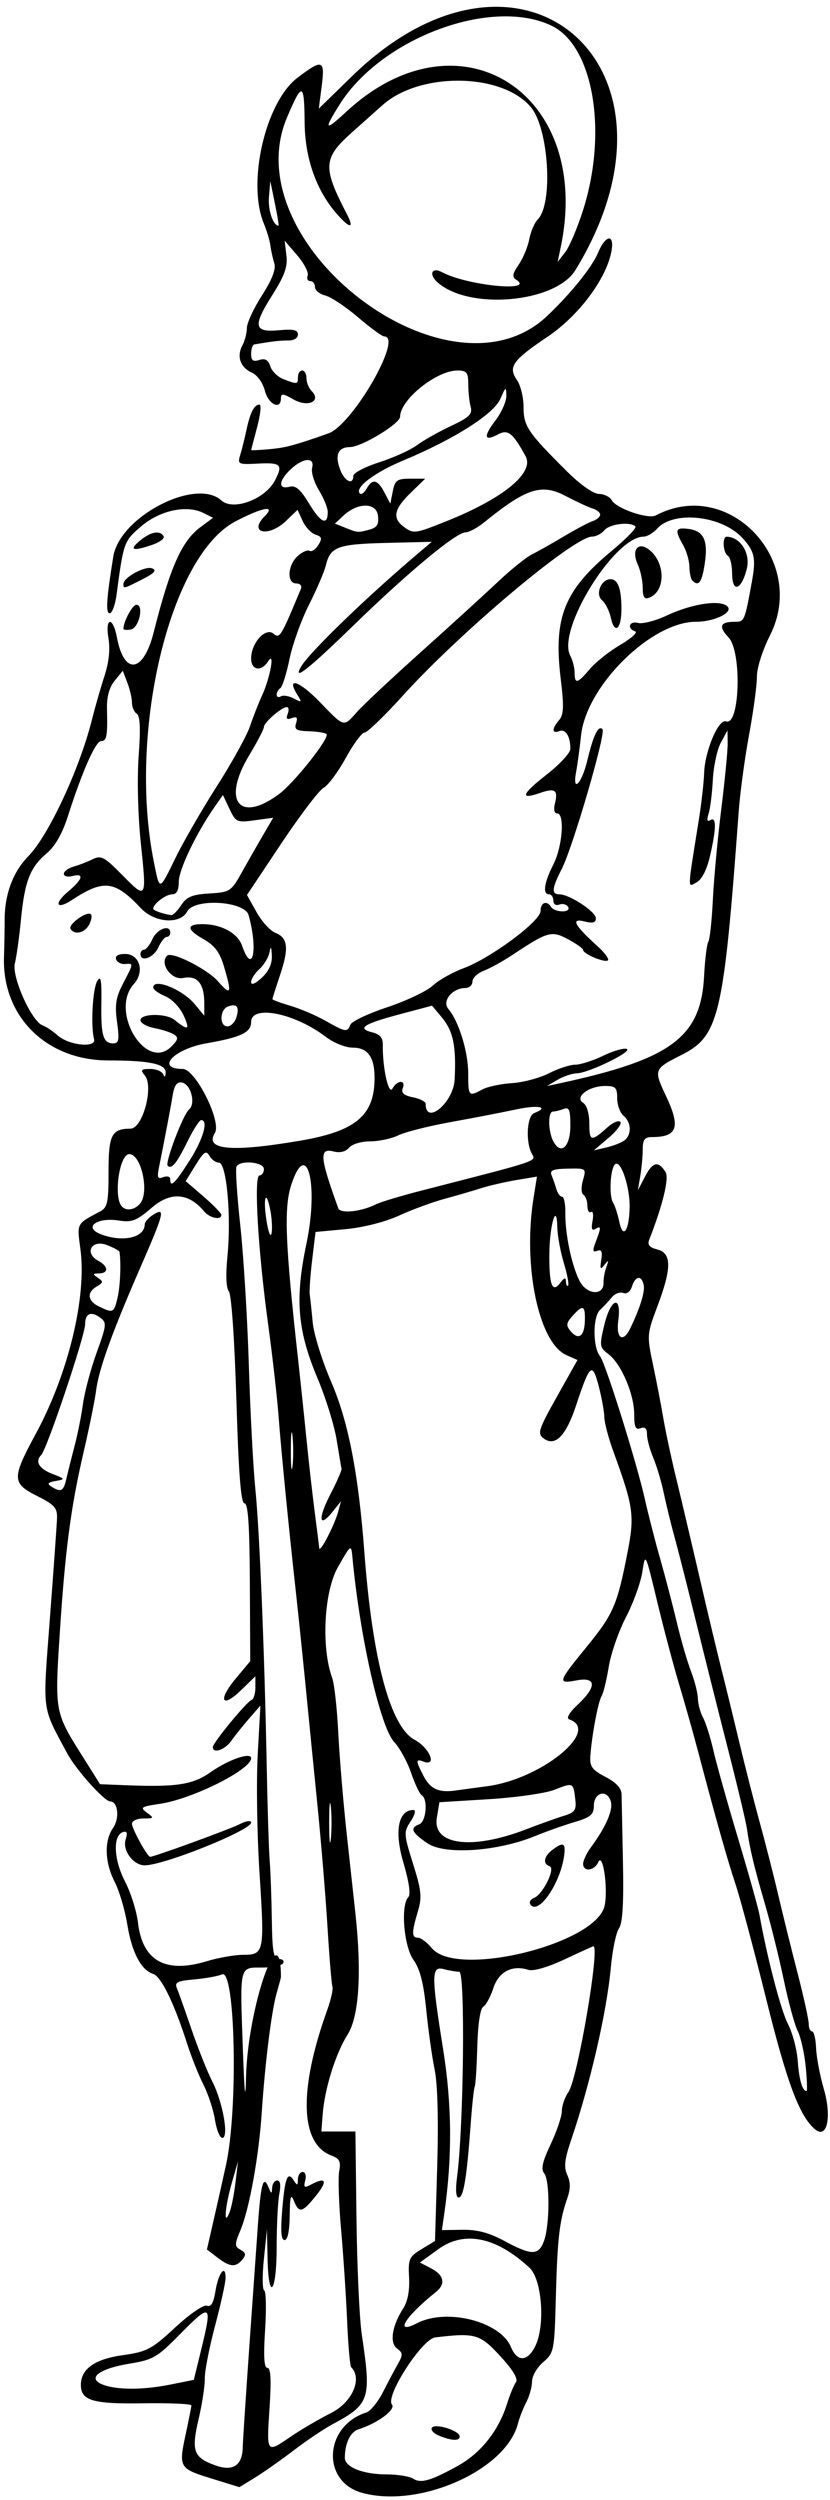 <?xml version="1.0" encoding="UTF-8" standalone="no"?>
<!-- Created with Inkscape (http://www.inkscape.org/) -->

<svg
   xmlns:dc="http://purl.org/dc/elements/1.1/"
   xmlns:cc="http://creativecommons.org/ns#"
   xmlns:rdf="http://www.w3.org/1999/02/22-rdf-syntax-ns#"
   xmlns:svg="http://www.w3.org/2000/svg"
   xmlns="http://www.w3.org/2000/svg"
   xmlns:sodipodi="http://sodipodi.sourceforge.net/DTD/sodipodi-0.dtd"
   xmlns:inkscape="http://www.inkscape.org/namespaces/inkscape"
   id="svg4844"
   version="1.1"
   inkscape:version="0.91 r13725"
   width="182.812"
   height="550.312"
   viewBox="0 0 182.812 550.312"
   sodipodi:docname="Musketeer.svg">
  <defs
     id="defs4848" />
  <sodipodi:namedview
     pagecolor="#ffffff"
     bordercolor="#666666"
     borderopacity="1"
     objecttolerance="10"
     gridtolerance="10"
     guidetolerance="10"
     inkscape:pageopacity="0"
     inkscape:pageshadow="2"
     inkscape:window-width="1600"
     inkscape:window-height="837"
     id="namedview4846"
     showgrid="false"
     inkscape:zoom="1.2174901"
     inkscape:cx="91.40625"
     inkscape:cy="275.15625"
     inkscape:window-x="-8"
     inkscape:window-y="-8"
     inkscape:window-maximized="1"
     inkscape:current-layer="svg4844" />
  <path
     style="fill:#000000"
     d="m 79.735,548.755 c -9.015,-2.486 -8.356,-14.727 0.952,-17.681 0.902,-0.286 2.545,-2.297 3.651,-4.469 1.106,-2.172 2.594,-4.977 3.307,-6.233 1.128,-1.988 1.104,-2.426 -0.187,-3.37 -1.704,-1.246 -1.122,-5.021 1.367,-8.865 0.966,-1.492 1.425,-3.93 1.275,-6.769 -0.217,-4.088 -0.001,-4.58 2.739,-6.246 l 2.975,-1.809 0.481,-16.307 c 0.303,-10.274 0.094,-18.2 -0.566,-21.422 -0.576,-2.813 -1.411,-8.767 -1.856,-13.231 -0.581,-5.833 -1.372,-8.907 -2.809,-10.926 -2.127,-2.987 -2.861,-12.055 -1.119,-13.817 0.55,-0.556 0.137,-3.409 -1.101,-7.603 -2.036,-6.897 -1.138,-11.569 2.224,-11.569 0.587,0 0.328,1.063 -0.609,2.492 -1.569,2.394 -1.548,2.76 0.517,9.348 1.855,5.914 2,7.358 1.056,10.508 -1.385,4.623 -1.377,5.778 0.043,5.778 0.625,0 1.996,1.036 3.047,2.302 5.522,6.656 36.378,-0.973 38.063,-9.411 0.77,-3.855 -0.409,-11.809 -1.412,-9.532 -0.854,1.937 -3.335,2.206 -3.335,0.361 0,-0.704 0.738,-2.286 1.641,-3.516 3.433,-4.679 5.032,-8.382 4.433,-10.269 -0.856,-2.696 -3.689,-1.924 -3.711,1.011 -0.015,1.951 -0.71,2.539 -4.237,3.583 -2.32,0.687 -6.234,2.075 -8.698,3.084 -8.321,3.409 -19.9,4.193 -23.701,1.605 -3.529,-2.403 -3.951,-3.375 -1.82,-4.193 1.526,-0.586 1.956,-5.514 0.557,-6.379 -0.467,-0.289 -1.526,-2.509 -2.352,-4.935 -0.826,-2.425 -2.502,-5.483 -3.725,-6.796 -3.092,-3.32 -7.584,-23.212 -9.219,-40.824 -0.254,-2.735 -0.342,-2.671 -3.191,2.344 -3.063,5.39 -3.691,17.669 -1.248,24.375 0.47,1.289 1.076,6.765 1.347,12.17 0.271,5.404 1.122,15.529 1.89,22.5 0.768,6.971 1.623,14.783 1.899,17.361 1.389,12.971 0.765,22.504 -1.731,26.458 -2.665,4.222 -5.067,11.906 -5.503,17.605 l -0.287,3.75 3.75,0 3.75,0 0.233,19.219 c 0.128,10.57 0.656,22.042 1.172,25.492 2.142,14.312 1.813,15.304 -6.561,19.793 -1.805,0.967 -5.602,3.528 -8.438,5.689 -2.836,2.162 -6.686,4.868 -8.556,6.014 l -3.4,2.084 -6.136,-1.895 c -7.159,-2.211 -7.275,-2.412 -5.685,-9.817 0.666,-3.103 1.226,-5.927 1.245,-6.275 0.018,-0.349 -4.751,-0.559 -10.599,-0.469 C 20.403,529.227 17.812,528.461 17.812,524.989 c 0,-3.49 3.057,-5.664 9.179,-6.526 5.39,-0.759 6.388,-1.285 11.599,-6.109 3.233,-2.993 6.258,-5.065 6.987,-4.785 0.907,0.348 1.462,-0.609 1.884,-3.246 0.632,-3.953 2.227,-6.029 2.227,-2.899 0,1.016 -1.047,5.787 -2.327,10.602 -1.28,4.815 -2.295,10.021 -2.255,11.568 0.04,1.547 -0.567,5.539 -1.348,8.872 -1.664,7.098 -1.163,8.501 3.663,10.246 3.912,1.415 5.987,0.02 6.045,-4.063 0.015,-1.062 0.652,-10.79 1.416,-21.618 0.764,-10.828 1.627,-23.062 1.917,-27.188 0.639,-9.081 1.195,-11.123 2.299,-8.438 0.656,1.596 0.781,1.631 0.837,0.234 C 59.97,480.738 60.475,480 61.055,480 c 0.681,0 0.847,1.037 0.469,2.93 -0.322,1.611 -0.586,6.885 -0.586,11.719 0,10.118 -1.801,12.324 -2.008,2.461 l -0.133,-6.328 -0.677,6.562 c -0.372,3.609 -0.341,6.693 0.069,6.853 0.41,0.16 0.501,4.062 0.202,8.672 -0.382,5.889 -0.23,8.381 0.508,8.381 0.744,0 0.88,2.604 0.466,8.906 -0.656,9.99 -0.71,9.918 4.685,6.22 2.155,-1.478 6.134,-3.805 8.841,-5.172 4.701,-2.374 6.99,-7.574 4.451,-10.112 -0.259,-0.259 -0.659,-4.864 -0.889,-10.234 -0.23,-5.37 -0.828,-14.404 -1.328,-20.076 -0.5,-5.672 -0.685,-11.465 -0.411,-12.874 0.404,-2.079 0.073,-2.722 -1.756,-3.418 -6.878,-2.615 -7.208,-14.398 -0.895,-31.99 0.833,-2.32 1.356,-4.641 1.163,-5.156 -0.193,-0.516 -0.684,-6.422 -1.092,-13.125 -0.408,-6.703 -1.42,-18.938 -2.25,-27.188 -0.83,-8.25 -1.733,-17.32 -2.006,-20.156 -0.717,-7.451 -2.136,-21.278 -2.742,-26.719 -1.487,-13.355 -3.217,-30.899 -3.743,-37.969 -0.326,-4.383 -1.374,-13.664 -2.329,-20.625 -2.245,-16.364 -3.201,-32.812 -1.906,-32.812 0.532,0 0.967,-0.633 0.967,-1.406 0,-1.541 -5.124,-2.038 -6.022,-0.584 -0.279,0.452 0.086,6.253 0.812,12.891 0.726,6.638 1.578,20.506 1.893,30.819 0.315,10.312 0.957,22.547 1.426,27.188 0.939,9.29 2.034,35.986 2.519,61.406 0.172,9.023 0.466,18.305 0.653,20.625 0.187,2.32 0.397,8.121 0.467,12.891 0.105,7.175 0.379,8.672 1.589,8.672 0.804,0 1.201,0.422 0.882,0.938 -0.319,0.516 -2.404,0.938 -4.633,0.938 -5.029,0 -4.88,-0.625 -4.225,17.812 0.359,10.107 0.573,12.045 0.703,6.366 0.351,-15.397 7.686,-36.452 7.686,-22.063 0,0.132 -0.423,1.714 -0.94,3.516 -1.134,3.952 -2.562,15.385 -3.279,26.244 -0.641,9.712 -2.723,21.222 -4.69,25.932 -1.327,3.175 -1.324,3.57 0.026,4.325 1.166,0.652 1.248,1.119 0.382,2.162 -1.462,1.761 -2.747,1.651 -5.508,-0.471 l -2.29,-1.76 1.684,-7.36 c 0.926,-4.048 2.074,-9.177 2.551,-11.398 2.668,-12.417 2.01,-43.117 -0.896,-41.807 -0.865,0.39 -3.605,0.888 -6.089,1.106 -3.759,0.331 -4.407,0.657 -3.863,1.943 0.36,0.85 1.816,4.947 3.237,9.105 1.42,4.157 3.483,9.324 4.584,11.481 2.305,4.518 3.686,12.366 2.176,12.366 -0.54,0 -1.266,-1.793 -1.613,-3.984 -0.347,-2.191 -1.489,-5.672 -2.537,-7.734 -1.048,-2.062 -2.666,-6.123 -3.594,-9.024 -2.859,-8.931 -5.717,-14.796 -7.484,-15.357 -2.659,-0.844 -4.715,-4.788 -5.707,-10.95 -0.503,-3.122 -1.741,-7.296 -2.75,-9.276 -2.214,-4.339 -2.361,-9.071 -0.37,-11.913 1.482,-2.116 1.087,-5.824 -0.621,-5.824 -1.286,0 -7.559,-7.004 -9.477,-10.58 -5.673,-10.579 -5.421,-8.615 -3.817,-29.732 0.803,-10.57 1.507,-20.448 1.564,-21.951 0.089,-2.36 -0.503,-3.037 -4.35,-4.966 -5.611,-2.814 -5.635,-3.893 -0.313,-13.72 7.17,-13.239 11.247,-30.134 9.817,-40.676 -0.777,-5.724 -0.903,-5.484 4.324,-8.249 1.643,-0.869 1.875,-1.948 1.875,-8.706 0,-8.194 0.666,-9.501 4.855,-9.531 2.667,-0.019 5.153,-9.277 3.141,-11.7 -1.02,-1.229 -0.847,-1.439 1.186,-1.439 1.309,0 2.593,0.527 2.853,1.172 0.302,0.747 0.5,0.62 0.547,-0.352 0.093,-1.919 -3.546,-2.695 -12.638,-2.695 -13.621,0 -23.389,-9.671 -22.973,-22.746 0.086,-2.701 0.152,-6.387 0.148,-8.192 -0.015,-5.609 1.838,-10.585 5.223,-14.032 4.445,-4.525 11.261,-19.148 13.999,-30.031 0.713,-2.836 1.965,-7.198 2.781,-9.693 0.959,-2.933 1.265,-5.833 0.864,-8.203 -0.792,-4.689 0.975,-4.928 1.853,-0.25 1.583,8.437 5.838,7.874 8.097,-1.072 3.638,-14.405 6.192,-20.138 10.333,-23.2 l 2.751,-2.034 -2.135,-1.066 c -3.686,-1.84 -9.587,-0.572 -13.693,2.942 -3.812,3.263 -3.871,3.426 -5.441,15.154 C 25.364,133.207 24.691,135 24.161,135 c -0.92,0 -0.722,-3.121 0.792,-12.483 1.419,-8.775 18.16,-17.461 23.806,-12.352 2.609,2.361 9.662,-0.269 11.798,-4.4 1.832,-3.543 1.364,-3.979 -3.979,-3.702 -4.118,0.213 -4.292,0.122 -3.659,-1.935 0.365,-1.187 0.983,-3.668 1.373,-5.512 0.805,-3.807 1.706,-5.553 2.866,-5.553 0.439,0 0.208,2.215 -0.513,4.922 -0.721,2.707 -1.315,4.997 -1.321,5.089 -0.006,0.092 1.782,0.007 3.973,-0.19 3.631,-0.326 5.419,-0.802 13.032,-3.474 C 77.646,93.543 88.869,74.062 84.628,74.062 c -0.459,0 -3.059,-1.899 -5.778,-4.221 -2.72,-2.321 -5.964,-4.476 -7.21,-4.789 C 70.394,64.74 69.375,63.897 69.375,63.18 69.375,62.462 68.908,61.875 68.337,61.875 c -0.571,0 -0.828,-0.547 -0.571,-1.215 0.256,-0.668 -0.781,-2.672 -2.305,-4.453 l -2.772,-3.238 0.394,3.225 c 0.309,2.528 -0.369,4.432 -3.137,8.81 -4.314,6.824 -4.034,8.214 1.552,7.691 3.128,-0.293 4.127,-0.063 4.127,0.949 0,0.767 -0.898,1.326 -2.109,1.313 -1.8,-0.02 -3.391,0.163 -7.5,0.862 -0.387,0.066 -0.703,0.992 -0.703,2.058 0,1.484 0.421,1.804 1.799,1.367 1.297,-0.412 1.974,-0.021 2.424,1.397 0.344,1.082 1.671,2.366 2.949,2.852 3.029,1.152 3.14,1.133 3.14,-0.522 0,-0.773 0.422,-1.406 0.938,-1.406 0.516,0 0.938,0.759 0.938,1.688 0,0.928 0.506,2.194 1.125,2.812 2.256,2.256 -0.8,3.689 -3.978,1.866 C 62.327,86.597 61.875,86.559 61.875,87.7 c 0,2.652 -2.766,1.334 -3.534,-1.684 -0.443,-1.74 -1.664,-3.445 -2.848,-3.976 -2.564,-1.149 -3.412,-3.567 -2.107,-6.005 0.544,-1.017 0.989,-2.741 0.989,-3.83 0,-1.09 1.494,-4.317 3.32,-7.171 2.26,-3.534 3.128,-5.792 2.72,-7.08 -0.33,-1.04 -0.718,-2.797 -0.863,-3.906 -0.145,-1.109 -0.79,-3.282 -1.435,-4.829 -3.747,-8.989 0.333,-26.712 7.389,-32.093 5.52,-4.21 6.109,-4.005 5.348,1.859 l -0.639,4.922 7.315,-7.125 c 37.308,-36.336 76.686,-2.173 49.203,42.686 -4.414,7.204 -23.465,8.88 -30.381,2.672 -1.976,-1.774 -1.24,-3.419 0.994,-2.223 5.559,2.975 20.911,4.467 16.236,1.578 -0.819,-0.506 -0.65,-1.356 0.638,-3.201 0.964,-1.382 2.021,-3.908 2.348,-5.614 0.327,-1.706 1.173,-3.679 1.879,-4.385 3.423,-3.423 2.424,-19.952 -1.491,-24.67 -6.308,-7.601 -24.457,-7.865 -32.713,-0.475 -1.216,1.088 -4.221,3.767 -6.679,5.954 -6.423,5.715 -6.549,7.65 -1.175,18.005 1.713,3.301 0.713,3.301 -2.186,0 -4.533,-5.161 -7.041,-12.269 -7.108,-20.142 -0.075,-8.855 -0.531,-8.989 -3.867,-1.139 -11.83,27.836 35.656,64.14 57.243,43.763 5.204,-4.912 9.907,-10.74 11.238,-13.927 1.725,-4.128 3.743,-4.245 2.928,-0.169 -1.215,6.077 -7.251,14.08 -14.075,18.664 -7.663,5.146 -8.709,6.628 -6.703,9.492 0.801,1.143 1.456,3.821 1.456,5.952 0,4.216 0.933,5.597 9.597,14.205 2.909,2.89 5.781,4.91 6.997,4.922 1.135,0.011 2.408,0.637 2.83,1.391 1.024,1.83 8.011,4.235 9.702,3.34 16.03,-8.483 33.507,9.867 25.155,26.412 -1.666,3.3 -2.898,7.19 -2.887,9.114 0.011,1.846 -0.761,7.575 -1.716,12.732 -0.954,5.156 -1.983,12.75 -2.286,16.875 -3.329,45.272 -4.316,49.46 -12.647,53.661 -6.042,3.047 -6.107,3.215 -3.418,8.899 3.328,7.035 2.599,9.159 -3.141,9.159 -1.508,0 -1.937,0.596 -1.937,2.695 0,1.482 -0.241,4.119 -0.536,5.859 l -0.536,3.164 1.607,-3.081 c 1.673,-3.207 2.898,-3.466 4.485,-0.95 0.839,1.33 -0.58,7.221 -3.598,14.93 -0.431,1.101 0.07,1.692 1.803,2.127 3.168,0.795 3.174,4.091 0.023,12.463 -2.326,6.181 -2.347,6.454 -0.981,12.912 0.768,3.629 1.788,8.918 2.268,11.754 0.479,2.836 1.743,8.742 2.809,13.125 1.066,4.383 3.404,14.297 5.196,22.031 1.792,7.734 3.904,16.594 4.692,19.688 0.788,3.094 2.543,10.266 3.898,15.938 1.356,5.672 3.452,13.898 4.66,18.281 1.207,4.383 3.037,11.555 4.066,15.938 1.029,4.383 2.959,12.178 4.288,17.322 1.33,5.144 2.417,10.101 2.417,11.016 0,0.914 0.332,1.662 0.738,1.662 0.406,0 0.804,1.645 0.884,3.656 0.08,2.011 0.847,6.069 1.705,9.019 1.787,6.146 0.731,11.088 -1.902,8.903 -3.437,-2.852 -6.181,-10.143 -10.767,-28.61 -2.689,-10.828 -5.733,-22.219 -6.764,-25.312 -1.798,-5.394 -4.351,-14.441 -8.333,-29.531 -1.021,-3.867 -2.869,-10.406 -4.108,-14.531 -1.239,-4.125 -3.42,-12.352 -4.847,-18.281 -2.594,-10.779 -2.594,-10.78 -3.251,-6.481 -0.361,2.365 -1.98,6.843 -3.597,9.95 -1.617,3.107 -3.328,8.034 -3.803,10.948 -0.474,2.914 -1.183,5.817 -1.576,6.452 -0.764,1.236 -2.18,8.798 -2.479,13.245 -0.152,2.258 0.402,3.013 3.333,4.545 2.374,1.24 3.527,2.492 3.549,3.855 0.019,1.11 0.154,7.832 0.301,14.939 0.188,9.068 -0.075,13.41 -0.881,14.561 -0.632,0.902 -1.435,4.759 -1.784,8.571 -0.897,9.782 -4.531,25.581 -8.726,37.933 -1.478,4.353 -1.665,6.03 -0.868,7.781 0.736,1.615 0.726,3.061 -0.035,5.233 -1.693,4.826 -2.151,8.824 -2.488,21.698 -0.308,11.755 -0.395,12.201 -2.779,14.252 -1.354,1.164 -2.464,3.086 -2.467,4.271 -0.003,1.185 -0.571,3.237 -1.261,4.561 -0.691,1.323 -1.518,3.433 -1.837,4.688 -2.619,10.27 -21.697,18.743 -34.348,15.255 z m 21.046,-5.901 c 5.087,-2.803 9.016,-7.728 10.876,-13.635 0.649,-2.062 1.545,-4.237 1.991,-4.833 0.525,-0.703 -0.702,-2.724 -3.495,-5.757 -4.458,-4.84 -5.501,-5.137 -14.299,-4.083 -2.906,0.348 -11.032,12.951 -9.523,14.769 0.917,1.104 -3.156,4.124 -7.363,5.459 -1.803,0.572 -2.989,3.028 -3.017,6.247 -0.018,2.074 3.944,3.663 9.172,3.68 2.425,0.007 5.042,0.42 5.815,0.916 1.75,1.122 3.872,0.527 9.844,-2.764 z m -4.045,-6.656 c -1.193,-0.479 -1.922,-1.27 -1.62,-1.76 0.659,-1.066 6.133,0.633 6.133,1.903 0,1.049 -1.673,0.996 -4.513,-0.143 z m -59.142,-11.284 5.095,-1.023 1.637,-6.711 c 2.488,-10.197 2.219,-10.354 -5.072,-2.946 -4.579,4.653 -5.646,5.262 -10.635,6.074 -6.767,1.101 -9.539,3.208 -6.054,4.6 3.092,1.236 8.894,1.238 15.029,0.006 z m 80.259,-8.36 c 2.286,-4.518 1.557,-14.759 -1.235,-17.346 -7.336,-6.799 -14.358,-8.227 -20.077,-4.085 l -4.053,2.936 2.506,1.313 c 2.842,1.489 3.213,3.426 0.995,5.2 -6.833,5.468 -9.274,9.502 -4.143,6.849 6.556,-3.39 18.361,-0.395 20.7,5.253 1.369,3.305 3.6,3.255 5.307,-0.119 z m 1.948,-23.195 c 1.297,-3.462 1.338,-13.392 0.062,-14.931 -0.762,-0.918 -0.397,-2.557 1.432,-6.419 1.35,-2.852 2.455,-6.135 2.455,-7.295 0,-1.16 0.652,-3.04 1.448,-4.177 2.01,-2.87 7.011,-32.099 5.492,-32.099 -0.092,0 -2.943,1.299 -6.335,2.886 -3.737,1.749 -6.887,2.657 -7.994,2.306 -3.57,-1.133 -6.524,0.417 -7.702,4.04 -0.612,1.884 -1.607,3.718 -2.212,4.077 -0.677,0.402 -1.186,3.8 -1.325,8.845 -0.124,4.506 -0.375,8.433 -0.557,8.728 -0.182,0.294 -0.592,4.119 -0.911,8.499 -0.848,11.629 -1.559,15.933 -2.633,15.933 -0.595,0 -0.73,-1.672 -0.359,-4.453 1.469,-11.016 1.843,-45.234 0.495,-45.247 -0.722,-0.007 -2.263,-0.267 -3.423,-0.578 -2.744,-0.735 -2.758,1.186 -0.126,17.687 1.943,12.186 2.03,23.632 0.272,35.943 l -0.546,3.82 4.536,-0.07 c 3.242,-0.05 5.873,0.651 9.223,2.459 5.976,3.225 7.514,3.233 8.708,0.049 z m -67.937,-12.891 0.561,-4.688 -1.351,4.688 c -1.518,5.269 -1.893,10.004 -0.52,6.562 0.411,-1.031 1.001,-3.984 1.309,-6.562 z M 177.459,454.922 c -0.292,-2.965 -1.084,-6.488 -1.76,-7.83 -0.676,-1.342 -2.058,-6.404 -3.071,-11.25 -1.013,-4.846 -2.888,-12.396 -4.167,-16.779 -2.406,-8.245 -3.313,-12.042 -3.958,-16.574 -0.207,-1.455 -2.103,-9.395 -4.214,-17.645 -2.11,-8.25 -5.285,-20.906 -7.055,-28.125 -1.77,-7.219 -3.859,-15.445 -4.642,-18.281 -0.783,-2.836 -1.852,-7.199 -2.375,-9.695 -0.523,-2.496 -1.574,-6.028 -2.335,-7.849 -0.761,-1.821 -1.383,-4.148 -1.383,-5.171 0,-1.269 -0.447,-1.689 -1.406,-1.321 -1.1,0.422 -1.406,-0.248 -1.406,-3.079 0,-4.421 -2.875,-11.124 -5.68,-13.239 -1.962,-1.48 -2.01,-1.82 -0.915,-6.386 1.44,-6.003 3.862,-6.748 3.084,-0.948 -0.526,3.921 1.05,4.938 2.627,1.694 2.127,-4.376 3.295,-8.119 2.981,-9.554 -0.488,-2.227 -1.834,-2.069 -2.587,0.302 -0.369,1.162 -1.145,1.74 -1.931,1.438 -0.723,-0.277 -1.845,0.144 -2.493,0.936 -0.648,0.792 -1.838,2.07 -2.644,2.839 -1.598,1.525 -1.567,8.229 0.047,10.173 1.158,1.396 8.073,23.44 9.857,31.422 0.749,3.352 2.264,9.258 3.367,13.125 1.103,3.867 2.76,10.195 3.682,14.062 0.922,3.867 2.332,8.719 3.132,10.781 0.8,2.062 1.473,4.727 1.496,5.921 0.023,1.194 0.536,3.092 1.141,4.219 0.605,1.126 1.628,4.368 2.274,7.204 0.646,2.836 3.087,11.541 5.425,19.344 2.338,7.803 4.468,15.397 4.732,16.875 1.695,9.455 4.712,21.017 6.27,24.022 1.004,1.937 1.973,5.589 2.154,8.116 0.297,4.168 1.02,6.643 1.94,6.643 0.19,0 0.107,-2.426 -0.185,-5.391 z M 45.554,431.729 c 2.531,-0.768 6.139,-1.401 8.017,-1.406 4.619,-0.014 4.717,-0.512 3.58,-18.139 -0.538,-8.334 -0.712,-20.004 -0.388,-25.933 l 0.59,-10.781 -2.456,2.812 c -1.351,1.547 -3.124,3.762 -3.941,4.922 -1.415,2.009 -4.082,2.917 -4.082,1.389 0,-0.934 7.427,-9.964 8.531,-10.373 0.464,-0.172 0.844,-1.415 0.844,-2.762 l 0,-2.45 -3.176,3.078 c -4.274,4.143 -5.135,2.187 -1.141,-2.593 l 3.184,-3.811 -0.086,-17.372 c -0.062,-12.583 -0.388,-17.372 -1.182,-17.372 -0.787,0 -1.289,-6.402 -1.782,-22.734 -0.397,-13.181 -1.092,-23.23 -1.654,-23.913 -0.609,-0.741 -0.724,-3.659 -0.31,-7.855 0.868,-8.807 -0.208,-20.497 -1.887,-20.497 -0.687,0 -1.629,-0.679 -2.094,-1.509 -0.701,-1.252 -1.216,-0.907 -3.035,2.035 l -2.19,3.544 3.926,3.381 c 2.159,1.859 3.926,3.686 3.926,4.058 0,1.232 -2.561,0.704 -3.795,-0.783 -3.402,-4.099 -7.38,-4.376 -11.534,-0.803 -3.343,2.876 -4.361,3.272 -7.246,2.819 -4.842,-0.76 -7.864,1.484 -4.026,2.99 4.814,1.889 9.726,0.808 9.726,-2.14 0,-0.525 0.844,-1.482 1.875,-2.126 2.75,-1.717 2.444,-0.478 -2.908,11.789 -6.184,14.175 -9.084,22.242 -9.671,26.902 -0.26,2.061 -1.502,8.178 -2.76,13.592 C 15.574,331.891 14.336,341.348 13.134,360 c -1.072,16.625 -1.002,17.012 4.679,26.052 l 4.219,6.713 5.625,0.224 c 11.226,0.447 14.796,-0.102 18.75,-2.884 3.931,-2.766 8.906,-4.477 8.906,-3.063 0,2.518 -12.955,8.997 -20.081,10.042 -4.183,0.614 -4.45,0.795 -2.868,1.952 1.631,1.192 1.58,1.276 -0.778,1.276 -1.395,0 -2.521,0.524 -2.519,1.172 0.003,1.107 3.396,7.266 4.003,7.266 0.883,0 17.503,-6.054 19.666,-7.163 1.462,-0.75 2.578,-0.916 2.578,-0.385 0,1.705 -19.202,9.423 -23.442,9.423 -2.509,0 -4.953,-3.298 -4.2,-5.669 0.476,-1.499 0.309,-1.94 -0.619,-1.636 -2.235,0.734 -2.004,6.082 0.466,10.819 1.278,2.45 2.573,6.564 2.878,9.142 0.993,8.396 6.047,11.212 15.16,8.448 z m 27.316,-33.995 c -0.202,-1.934 -0.368,-0.352 -0.368,3.516 0,3.867 0.165,5.449 0.368,3.516 0.202,-1.934 0.202,-5.098 0,-7.031 z m 42.911,5.003 c 3.094,-1.188 6.891,-2.549 8.438,-3.023 2.421,-0.742 2.767,-1.25 2.487,-3.648 -0.432,-3.694 -0.456,-3.705 -4.557,-2.08 -1.955,0.775 -8.463,1.71 -14.461,2.078 l -10.907,0.67 -0.567,3.43 c -0.991,5.999 7.68,7.139 19.568,2.573 z m -8.438,-9.535 c 11.892,-1.571 25.059,-12.293 18.047,-14.697 -0.741,-0.254 -0.05,-1.456 1.875,-3.267 4.203,-3.952 4.107,-6.146 -0.234,-5.332 -4.319,0.81 -4.218,0.471 2.201,-7.401 5.873,-7.202 6.723,-9.169 8.986,-20.786 1.585,-8.141 1.323,-10.001 -3.137,-22.242 -1.076,-2.952 -1.964,-6.327 -1.974,-7.5 -0.01,-1.173 -0.561,-4.228 -1.225,-6.789 -1.411,-5.441 -1.956,-4.985 -4.984,4.162 -2.243,6.775 -4.624,9.196 -7.169,7.289 -1.415,-1.061 -1.141,-1.918 2.95,-9.212 l 4.511,-8.043 -2.433,-1.077 c -6.091,-2.696 -9.632,-19.544 -7.253,-34.505 l 0.762,-4.793 -4.523,0.76 c -2.488,0.418 -6,1.229 -7.805,1.804 -1.805,0.574 -5.44,1.631 -8.078,2.348 -2.638,0.717 -7.131,2.372 -9.985,3.677 -3.077,1.407 -7.871,2.622 -11.783,2.986 l -6.595,0.613 -0.746,6.199 c -0.41,3.41 -0.647,6.832 -0.527,7.605 0.12,0.773 0.412,3.516 0.649,6.094 0.236,2.578 2.074,8.484 4.084,13.125 3.763,8.69 5.999,20.175 7.299,37.5 1.781,23.736 5.713,38.387 11.078,41.277 3.312,1.784 5.012,5.967 1.947,4.791 -1.755,-0.673 -1.757,-0.246 -0.013,3.127 1.505,2.91 3.363,3.765 7.044,3.241 1.289,-0.183 4.453,-0.612 7.031,-0.952 z m -32.873,-60.389 0.647,-2.344 -1.87,2.33 c -3.012,3.754 -3.277,1.555 -0.467,-3.877 1.427,-2.758 2.528,-5.278 2.446,-5.599 -0.081,-0.321 -0.566,-3.178 -1.076,-6.348 -0.51,-3.17 -2.391,-9.235 -4.178,-13.478 -4.475,-10.622 -5.05,-17.51 -2.48,-29.71 2.738,-12.999 0.125,-23.392 -3.294,-13.101 -1.703,5.126 -1.412,12.726 1.487,38.847 0.515,4.641 1.337,12.445 1.826,17.344 0.489,4.898 1.301,12.07 1.804,15.938 0.503,3.867 0.952,7.453 0.997,7.969 0.108,1.222 3.322,-4.938 4.158,-7.969 z m -59.856,-7.266 c 0.324,-1.418 1.142,-4.688 1.819,-7.266 0.677,-2.578 1.513,-6.771 1.857,-9.318 0.345,-2.547 1.691,-7.58 2.991,-11.186 2.236,-6.199 2.275,-6.621 0.715,-7.762 C 20.03,288.577 18.75,289.162 18.75,291.499 c 0,2.495 -8.409,27.535 -9.67,28.796 -1.417,1.417 -0.486,3.02 2.404,4.139 2.905,1.125 2.942,1.199 0.786,1.583 -1.747,0.312 -1.96,0.594 -0.938,1.241 2.099,1.329 2.655,1.039 3.283,-1.711 z m 49.819,-9.354 c -0.203,-1.945 -0.372,-0.583 -0.377,3.026 -0.004,3.609 0.162,5.201 0.369,3.537 0.207,-1.664 0.211,-4.617 0.008,-6.562 z m 64.383,-25.382 c 0.103,-3.484 -0.397,-3.695 -2.708,-1.141 -1.393,1.539 -1.474,2.107 -0.473,3.312 1.772,2.135 3.08,1.242 3.181,-2.172 z m -102.93,-5.108 c 0.589,-2.476 0.808,-7.573 0.435,-10.107 -0.04,-0.274 -1.303,-0.962 -2.806,-1.529 -3.367,-1.271 -5.015,1.795 -1.871,3.478 2.24,1.199 2.325,2.763 0.15,2.782 -1.407,0.012 -1.441,0.148 -0.234,0.955 1.226,0.82 1.197,1.064 -0.234,1.907 -2.254,1.329 -2.056,3.199 0.469,4.417 3.117,1.503 3.302,1.417 4.091,-1.903 z m 107.048,-3.357 c -0.034,-0.861 0.246,-2.409 0.621,-3.44 0.567,-1.558 0.496,-1.637 -0.417,-0.469 -0.903,1.155 -1.028,0.96 -0.704,-1.086 0.289,-1.821 0.051,-2.36 -0.882,-2.002 -1.02,0.392 -1.085,-0.015 -0.322,-2.022 1.216,-3.199 1.2,-3.589 -0.118,-2.774 -0.74,0.457 -0.927,-0.1 -0.604,-1.791 0.258,-1.35 0.108,-2.232 -0.333,-1.959 -0.441,0.273 -0.802,-0.348 -0.802,-1.379 0,-1.031 -0.391,-2.117 -0.868,-2.412 -0.498,-0.308 -0.544,-1.668 -0.108,-3.19 0.755,-2.633 0.73,-2.652 -3.36,-2.565 -3.279,0.07 -4.002,0.375 -3.536,1.494 0.322,0.773 0.797,2.145 1.057,3.047 0.259,0.902 0.818,1.641 1.241,1.641 0.423,0 0.747,1.598 0.72,3.551 -0.078,5.623 2.045,14.265 3.979,16.199 1.999,1.999 4.528,1.52 4.436,-0.842 z m -8.278,-0.237 c 0.016,0.73 0.225,1.133 0.464,0.894 0.239,-0.239 -0.183,-2.486 -0.938,-4.993 -0.755,-2.507 -1.402,-6.073 -1.438,-7.925 -0.11,-5.603 -1.666,-0.516 -1.743,5.697 -0.087,6.996 0.612,8.97 2.359,6.667 0.94,-1.239 1.273,-1.326 1.295,-0.34 z M 59.558,266.529 c -0.929,-4.951 -1.68,-3.001 -0.853,2.213 0.396,2.496 0.889,3.759 1.095,2.805 0.206,-0.954 0.097,-3.212 -0.242,-5.018 z m 79.121,-0.748 c 0.09,-4.192 -1.754,-10.017 -3.036,-9.588 -1.192,0.399 -1.627,7.094 -0.563,8.651 0.352,0.516 0.96,2.414 1.351,4.219 0.821,3.794 2.137,1.872 2.248,-3.281 z m -55.859,-0.679 c 0.949,-0.486 5.59,-1.876 10.312,-3.089 26.097,-6.7 24.934,-6.309 23.995,-8.064 -1.405,-2.624 -1.067,-8.31 0.529,-8.923 3.476,-1.334 0.897,-1.853 -3.984,-0.803 -2.965,0.638 -9.398,1.882 -14.297,2.765 -4.898,0.883 -10.131,2.203 -11.628,2.933 -1.497,0.73 -4.293,1.328 -6.213,1.328 -1.949,0 -4.003,0.617 -4.651,1.397 -0.734,0.884 -1.981,1.191 -3.396,0.836 -3.232,-0.811 -3.068,1.186 1.025,12.516 0.446,1.234 5.136,0.728 8.308,-0.897 z m -51.953,-0.172 c 2.083,-2.51 0.242,-10.867 -2.393,-10.867 -2.211,0 -3.54,9.62 -1.598,11.562 1.026,1.026 2.823,0.713 3.991,-0.696 z m 10.864,-9.416 c 3.022,-4.724 4.242,-8.971 2.566,-8.937 -0.387,0.008 -1.754,2.156 -3.039,4.772 -2.313,4.711 -3.471,6.124 -4.322,5.274 -0.648,-0.648 3.401,-11.31 4.71,-12.405 1.516,-1.267 0.392,-5.538 -1.556,-5.913 -1.113,-0.214 -1.689,0.573 -2.056,2.808 -0.463,2.822 -1.686,9.253 -3.043,16.008 -0.424,2.111 -0.24,2.483 0.994,2.009 0.833,-0.32 1.514,-0.114 1.514,0.457 0,1.96 0.967,1.029 4.23,-4.073 z M 66.094,251.11 C 78.383,249.02 82.5,245.554 82.5,237.294 c 0,-4.588 -1.493,-6.669 -4.783,-6.669 -1.599,0 -4.207,-1.041 -5.963,-2.38 -6.882,-5.249 -16.442,-7.141 -16.442,-3.254 0,2.296 -2.224,3.355 -9.817,4.675 -7.247,1.259 -11.32,5.647 -5.243,5.647 2.794,0 8.615,11.596 7.073,14.091 -2.315,3.746 3.604,4.284 18.768,1.706 z m 59.531,-3.341 c 0,-3.462 -0.266,-4.117 -1.483,-3.65 -0.816,0.313 -1.87,0.569 -2.344,0.569 -1.156,0 -1.096,4.372 0.091,6.589 1.665,3.112 3.736,1.168 3.736,-3.509 z m 11.953,3.238 c 1.594,-1.256 1.476,-3.961 -0.234,-5.381 -0.773,-0.642 -1.406,-2.381 -1.406,-3.865 0,-2.332 -0.357,-2.698 -2.633,-2.698 -3.609,0 -6.819,2.419 -4.888,3.685 0.836,0.548 1.385,2.382 1.385,4.629 0,3.922 0.423,4.003 4.023,0.762 1.158,-1.043 2.424,-1.571 2.812,-1.175 0.389,0.396 -0.77,1.971 -2.574,3.5 l -3.281,2.78 2.812,-0.657 c 1.547,-0.361 3.34,-1.072 3.984,-1.58 z m -37.443,-13.35 c 0.382,-7.381 -0.312,-10.707 -2.873,-13.76 l -2.106,-2.51 -7.031,1.868 c -8.051,2.139 -9.585,3.13 -6.174,3.986 1.697,0.426 2.39,1.216 2.364,2.697 -0.088,5.028 1.264,11.23 2.116,9.706 1.079,-1.927 3.017,-1.999 2.282,-0.085 -0.396,1.031 0.234,1.59 2.243,1.992 1.536,0.307 2.794,0.955 2.794,1.438 0,4.853 6.122,-0.26 6.385,-5.333 z m 6.098,2.173 c 1.126,-0.61 4.054,-1.235 6.507,-1.39 2.453,-0.155 6.127,-1.133 8.166,-2.173 2.039,-1.04 4.645,-1.891 5.792,-1.891 1.147,0 3.903,-0.88 6.124,-1.955 2.222,-1.075 4.57,-1.759 5.218,-1.519 1.431,0.53 -8.37,5.314 -11.009,5.374 -1.031,0.023 -2.93,0.664 -4.219,1.423 l -2.344,1.381 2.812,-0.606 c 24.581,-5.297 31.111,-10.144 31.8,-23.605 0.186,-3.623 0.605,-7.021 0.933,-7.551 0.327,-0.53 0.775,-4.678 0.995,-9.218 0.22,-4.54 1.053,-13.515 1.851,-19.945 0.798,-6.43 1.435,-12.969 1.414,-14.531 l -0.037,-2.84 -1.475,2.724 c -0.811,1.498 -1.6,5.16 -1.753,8.136 -0.153,2.977 -0.572,6.339 -0.931,7.471 -0.443,1.396 -0.319,1.853 0.384,1.418 1.356,-0.838 1.331,1.807 -0.075,7.896 -0.699,3.03 -1.795,5.185 -2.95,5.803 -2.039,1.091 -2.08,2.267 0.485,-13.761 0.578,-3.609 1.104,-8.25 1.169,-10.312 0.153,-4.839 3.18,-11.983 4.813,-11.357 3.044,1.168 3.55,-15.299 0.568,-18.474 -2.268,-2.414 -1.869,-3.451 1.329,-3.451 2.185,0 2.201,-0.037 3.82,-8.906 0.93,-5.093 0.584,-6.646 -2.131,-9.576 -4.562,-4.922 -15.103,-6.058 -18.757,-2.02 -0.872,0.964 -2.194,1.752 -2.938,1.752 -6.492,0 -19.202,20.585 -16.187,26.217 0.525,0.982 0.955,2.656 0.955,3.721 0,2.594 0.631,2.445 3.358,-0.796 1.265,-1.503 4.286,-3.897 6.714,-5.32 2.428,-1.423 3.897,-2.759 3.265,-2.97 -1.905,-0.635 -1.291,-2.357 0.659,-1.848 0.995,0.26 3.842,-0.481 6.328,-1.647 5.672,-2.66 12.039,-3.56 13.419,-1.897 1.102,1.328 -3.087,3.289 -7.025,3.289 -9.829,0 -24.082,14.061 -25.287,24.946 -0.336,3.038 -0.829,6.683 -1.096,8.101 -0.9,4.788 1.229,2.621 2.458,-2.501 1.355,-5.647 2.417,-7.835 3.35,-6.902 0.81,0.81 -6.515,25.943 -8.953,30.723 -2.23,4.372 -2.348,5.633 -0.526,5.633 2.199,0 8.022,3.823 8.022,5.267 0,0.983 -0.674,1.164 -2.578,0.689 -3.026,-0.754 -2.146,0.874 2.968,5.489 1.547,1.396 2.569,2.783 2.27,3.082 -0.618,0.618 -5.473,-1.401 -5.473,-2.277 0,-0.316 -1.481,-1.371 -3.291,-2.346 -3.662,-1.972 -4.472,-1.746 -12.265,3.423 -2.111,1.4 -4.958,2.972 -6.328,3.492 -1.37,0.521 -2.49,1.59 -2.49,2.376 0,0.786 -0.705,1.429 -1.567,1.429 -2.865,0 -5.209,2.884 -3.742,4.605 2.298,2.696 4.372,9.416 4.372,14.164 0,5.085 0.094,5.192 3.109,3.56 z m 28.314,-103.819 c -0.333,-1.516 -1.202,-3.251 -1.932,-3.857 -1.564,-1.298 -0.232,-4.654 1.848,-4.654 1.649,0 2.411,2.082 2.411,6.584 0,4.443 -1.502,5.686 -2.328,1.927 z m 7.015,-6.621 c 0,-1.506 -0.495,-3.825 -1.1,-5.152 -1.544,-3.388 0.282,-5.268 2.854,-2.94 3.342,3.025 3.157,8.947 -0.322,10.282 -1.083,0.416 -1.432,-0.118 -1.432,-2.189 z M 161.25,126.227 c 0,-1.817 -0.422,-3.565 -0.938,-3.883 -1.084,-0.67 -1.283,-4.229 -0.234,-4.198 3.031,0.09 5.264,3.68 4.406,7.084 -1.192,4.732 -3.234,5.361 -3.234,0.997 z m -8.75,1.585 c -0.344,-0.344 -0.64,-1.715 -0.658,-3.047 -0.018,-1.332 -0.636,-3.477 -1.373,-4.766 -1.907,-3.335 -1.732,-3.913 1.077,-3.578 3.454,0.413 4.455,2.489 3.683,7.639 -0.625,4.165 -1.337,5.144 -2.729,3.751 z M 38.314,227.716 c -0.705,-0.447 -2.654,-1.077 -4.329,-1.4 -1.676,-0.323 -3.047,-1.102 -3.047,-1.733 0,-1.501 5.668,-1.554 7.5,-0.07 3.011,2.439 3.466,2.239 2.043,-0.9 -0.833,-1.839 -2.59,-3.688 -4.095,-4.311 C 34.936,218.701 33.75,217.839 33.75,217.386 c 0,-2.172 6.455,0.413 9.136,3.659 l 2.105,2.548 0.005,-2.64 c 0.008,-4.446 -1.51,-6.292 -4.656,-5.662 -2.593,0.519 -5.262,-3.182 -3.537,-4.906 1.011,-1.011 8.814,2.911 11.207,5.632 2.887,3.282 3.105,2.758 1.337,-3.206 -0.963,-3.249 -2.039,-4.666 -4.68,-6.165 -3.572,-2.027 -3.616,-3.21 -0.118,-3.21 4.181,0 7.799,1.961 8.773,4.756 2.327,6.675 3.556,0.854 1.427,-6.753 C 53.884,198.353 42.823,197.686 41.25,200.625 c -1.569,2.931 -7.17,2.546 -10.229,-0.703 -5.751,-6.108 -8.168,-6.397 -15.158,-1.814 -3.474,2.277 -4.081,0.862 -0.811,-1.89 3.202,-2.694 3.563,-4.065 0.886,-3.365 -1.031,0.27 -1.875,0.048 -1.875,-0.493 0,-0.541 0.949,-1.25 2.109,-1.575 1.16,-0.325 3.057,-1.057 4.216,-1.626 1.871,-0.92 2.594,-0.542 6.452,3.372 5.487,5.565 5.486,5.566 4.168,-7.017 -0.632,-6.033 -0.83,-14.174 -0.466,-19.129 0.441,-6.011 0.313,-8.825 -0.423,-9.28 -0.581,-0.359 -1.056,-1.444 -1.056,-2.412 0,-0.967 -0.455,-2.946 -1.01,-4.398 l -1.01,-2.639 -1.789,2.197 c -1.173,1.441 -1.756,3.539 -1.693,6.094 0.151,6.116 -0.04,7.177 -1.294,7.194 -1.22,0.017 -4.147,6.636 -7.321,16.555 -1.218,3.808 -2.81,6.595 -4.649,8.143 -3.677,3.094 -4.868,6.164 -5.688,14.661 -0.373,3.867 -0.974,8.167 -1.336,9.555 -0.751,2.883 3.681,12.809 6.103,13.665 0.773,0.274 2.262,1.264 3.308,2.201 2.473,2.216 8.574,2.846 8.034,0.83 -0.76,-2.834 -0.326,-10.996 0.676,-12.738 0.817,-1.42 1.011,-0.406 0.931,4.869 -0.109,7.139 0.396,8.807 2.663,8.807 1.188,0 1.326,-0.819 0.793,-4.698 -0.523,-3.8 -0.271,-5.418 1.318,-8.466 2.36,-4.528 2.355,-4.473 0.425,-4.31 -0.847,0.072 -1.726,-0.397 -1.953,-1.042 C 25.308,210.432 26.042,210 27.56,210 c 3.222,0 4.353,3.93 1.909,6.632 -5.389,5.955 2.666,19.358 8.267,13.757 1.511,-1.511 1.619,-2.013 0.578,-2.673 z M 30.938,210 c 0,-0.516 0.354,-0.938 0.787,-0.938 0.433,0 1.268,-1.055 1.855,-2.344 C 34.614,204.449 37.5,203.413 37.5,205.312 c 0,0.516 -0.354,0.938 -0.787,0.938 -0.433,0 -1.268,1.055 -1.855,2.344 C 33.824,210.864 30.938,211.899 30.938,210 Z m -15.405,-5.522 c -0.598,-0.967 3.671,-4.025 4.484,-3.212 0.299,0.299 0.121,1.331 -0.394,2.295 -0.984,1.839 -3.211,2.338 -4.089,0.917 z m 61.644,21.091 c 0.276,-0.719 3.931,-2.449 8.123,-3.845 4.192,-1.396 8.693,-3.531 10.002,-4.744 1.309,-1.213 4.343,-2.93 6.743,-3.816 6.037,-2.228 17.019,-10.376 17.019,-12.627 0,-1.904 1.382,-2.404 2.344,-0.849 0.319,0.516 1.423,0.938 2.454,0.938 1.091,0 1.616,-0.419 1.256,-1.001 -0.34,-0.551 -1.209,-0.775 -1.93,-0.498 -0.757,0.29 -1.311,-0.079 -1.311,-0.874 0,-0.757 -0.422,-1.377 -0.938,-1.377 -1.471,0 -1.106,-2.558 0.938,-6.562 2.014,-3.949 2.557,-11.25 0.836,-11.25 -0.623,0 -0.817,-0.883 -0.486,-2.205 0.741,-2.952 0.024,-3.453 -3.29,-2.298 -4.54,1.583 -4.062,0.268 1.477,-4.058 2.867,-2.239 5.213,-4.781 5.213,-5.648 0,-2.748 -1.048,-4.441 -2.421,-3.914 -1.682,0.645 -1.708,-0.508 -0.056,-2.429 1.019,-1.185 1.088,-3.007 0.344,-9.139 -1.629,-13.43 0.769,-19.432 11.225,-28.092 3.196,-2.647 5.552,-5.073 5.234,-5.391 -1.115,-1.115 -5.673,-0.562 -6.827,0.829 -0.642,0.773 -1.859,1.406 -2.705,1.406 -4.015,0 -28.997,20.976 -41.68,34.996 -4.045,4.471 -7.841,8.134 -8.438,8.14 -0.596,0.007 -2.467,2.529 -4.157,5.606 -1.69,3.077 -3.881,6.027 -4.869,6.556 -0.988,0.529 -5.189,6.053 -9.337,12.276 l -7.541,11.315 2.097,3.76 c 1.154,2.068 3.011,4.122 4.128,4.565 2.798,1.109 3.056,3.336 1.073,9.261 C 60.764,217.388 60,219.796 60,219.953 c 0,0.156 1.793,0.815 3.984,1.464 2.191,0.649 5.672,2.137 7.734,3.308 4.414,2.505 4.797,2.564 5.457,0.844 z m -25.122,-1.576 c 0.742,-2.337 0.102,-3.17 -1.857,-2.418 -1.823,0.7 -1.91,4.364 -0.104,4.364 0.739,0 1.621,-0.876 1.961,-1.946 z m 7.819,-13.631 c -0.097,-2.052 -0.223,-2.22 -0.521,-0.694 -0.216,1.106 -1.214,2.754 -2.216,3.661 -1.002,0.907 -1.823,2.197 -1.823,2.866 0,0.742 0.914,0.369 2.344,-0.956 1.555,-1.441 2.301,-3.083 2.216,-4.877 z m -19.973,-11.096 c 1.211,-1.849 2.425,-2.352 6.212,-2.578 4.504,-0.269 4.808,-0.462 7.062,-4.499 1.295,-2.32 3.399,-6.009 4.676,-8.197 l 2.321,-3.978 -4.088,0.56 c -3.91,0.536 -4.151,0.427 -5.538,-2.502 l -1.45,-3.063 -1.904,2.73 c -3.995,5.728 -7.815,13.736 -7.815,16.382 0,1.879 -0.468,2.755 -1.473,2.755 -1.377,0 -4.152,2.103 -4.152,3.146 0,0.41 1.936,1.11 3.963,1.433 0.375,0.06 1.359,-0.925 2.187,-2.189 z m -1.155,-10.593 c 1.704,-3.48 5.791,-10.547 9.082,-15.703 3.291,-5.156 6.551,-11.062 7.245,-13.125 0.694,-2.062 1.88,-5.087 2.635,-6.722 1.795,-3.885 2.895,-9.963 1.372,-7.575 -1.532,2.402 -3.766,2.047 -3.766,-0.599 0,-3.405 3.164,-6.914 4.92,-5.456 1.387,1.151 1.633,0.749 6.044,-9.882 0.271,-0.653 -0.181,-1.172 -1.02,-1.172 -2.134,0 -1.929,-4.015 0.309,-6.04 0.999,-0.904 2.18,-1.418 2.625,-1.143 0.445,0.275 1.303,-0.292 1.908,-1.26 0.91,-1.457 0.805,-1.853 -0.608,-2.301 -0.939,-0.298 -2.211,-1.649 -2.828,-3.003 l -1.121,-2.461 -2.588,2.479 c -3.821,3.66 -8.347,2.623 -4.657,-1.068 2.519,-2.519 -0.398,-2.01 -6.414,1.118 -14.429,7.505 -23.752,46.305 -18.004,74.928 1.32,6.575 1.128,6.615 4.865,-1.016 z m 22.709,-13.862 c 3.367,-2.496 11.239,-12.431 10.463,-13.206 -0.295,-0.295 -2.044,-0.579 -3.887,-0.631 -2.777,-0.079 -3.259,-0.383 -2.817,-1.778 0.398,-1.252 0.156,-1.538 -0.944,-1.116 -1.077,0.413 -1.321,0.158 -0.899,-0.943 0.319,-0.831 0.218,-1.497 -0.224,-1.479 -1.177,0.046 -5.022,3.409 -5.022,4.393 0,0.463 -1.477,3.294 -3.281,6.291 -6.009,9.978 -2.131,14.948 6.609,8.469 z m 17.229,-18.146 c 1.327,-1.491 7.685,-7.442 14.131,-13.224 6.445,-5.782 14.039,-12.704 16.875,-15.384 2.836,-2.679 6.211,-5.394 7.5,-6.033 1.289,-0.639 4.453,-2.422 7.031,-3.962 2.578,-1.54 5.426,-3.049 6.328,-3.353 0.902,-0.304 1.641,-0.939 1.641,-1.41 0,-0.472 -0.738,-1.079 -1.641,-1.349 -0.902,-0.271 -3.599,-1.522 -5.993,-2.78 -5.297,-2.785 -8.675,-1.683 -17.986,5.869 -1.458,1.182 -3.273,2.15 -4.034,2.15 -2.068,0 -12.586,8.731 -24.687,20.492 -9.955,9.676 -13.424,12.41 -11.565,9.117 1.733,-3.072 14.558,-15.47 26.036,-25.171 l 2.786,-2.355 -10.045,0.244 c -10.732,0.261 -12.301,0.848 -13.303,4.977 -0.339,1.397 -2.005,5.282 -3.701,8.633 -1.696,3.352 -3.63,8.743 -4.297,11.981 -0.667,3.238 -1.574,6.11 -2.016,6.383 -0.442,0.273 -0.804,0.919 -0.804,1.434 0,0.516 0.413,0.682 0.918,0.37 0.505,-0.312 1.79,-0.101 2.855,0.469 1.783,0.954 1.843,0.886 0.758,-0.852 -2.498,-4 0.425,-3.055 4.93,1.593 5.534,5.712 5.201,5.624 8.283,2.159 z m 2.697,-40.08 c 1.668,-0.447 2.095,-1.138 1.875,-3.034 -0.344,-2.966 -4.437,-2.995 -7.595,-0.053 l -1.895,1.766 2.259,0.903 c 2.81,1.123 2.742,1.118 5.356,0.418 z m 16.916,-1.835 c 12.595,-5.039 19.467,-10.68 17.461,-14.334 -2.822,-5.139 -3.87,-5.966 -6.072,-4.787 -3.067,1.641 -3.277,0.487 -0.56,-3.076 1.341,-1.758 2.422,-4.212 2.402,-5.452 -0.034,-2.059 -0.149,-1.998 -1.323,0.702 -1.46,3.357 -10.162,8.876 -21.377,13.56 -6.409,2.677 -10.811,6.029 -9.56,7.28 0.309,0.309 0.974,-0.172 1.476,-1.07 1.277,-2.282 2.423,-2.038 3.93,0.837 l 1.294,2.469 0.55,-2.751 c 0.483,-2.416 0.951,-2.751 3.843,-2.751 l 3.293,0 -3.232,3.139 c -3.599,3.495 -4.035,5.514 -1.591,7.369 2.222,1.687 2.496,1.654 9.466,-1.134 z m -26.11,-2.069 c -0.002,-0.872 -0.878,-3.02 -1.947,-4.774 -1.069,-1.754 -1.74,-3.968 -1.491,-4.922 0.632,-2.416 -1.985,-2.247 -4.701,0.305 -2.675,2.513 -2.848,4.526 -0.332,3.868 1.413,-0.369 2.433,0.504 4.409,3.776 2.533,4.193 4.069,4.854 4.062,1.747 z m 5.629,-7.914 c 0,-0.645 2.555,-1.989 5.679,-2.987 3.123,-0.998 6.877,-2.698 8.341,-3.779 1.464,-1.08 4.842,-2.985 7.506,-4.233 3.997,-1.872 4.753,-2.605 4.328,-4.19 -0.284,-1.057 -0.522,-3.292 -0.529,-4.968 -0.011,-2.637 -0.334,-3.047 -2.403,-3.047 -4.622,0 -12.61,6.439 -12.61,10.165 0,1.533 -8.48,6.671 -11.045,6.692 -2.651,0.022 -3.385,1.741 -2.141,5.012 0.974,2.562 2.874,3.443 2.874,1.333 z M 128.443,46.195 C 133.9,28.982 130.678,10.113 121.524,5.682 108.319,-0.71 83.976,8.337 74.766,23.061 c -3.546,5.669 -3.254,5.926 1.625,1.429 C 101.122,1.693 130.611,20.395 123.512,54.375 l -0.685,3.281 1.676,-2.16 c 0.922,-1.188 2.695,-5.374 3.94,-9.301 z M 60.541,44.766 59.531,39.844 59.236,43.425 c -0.234,2.837 0.927,6.263 2.122,6.263 0.105,0 -0.263,-2.215 -0.818,-4.922 z m 1.622,441.686 c 0.6,-7.154 1.18,-8.609 2.562,-6.424 0.732,1.157 0.874,1.115 0.887,-0.262 0.008,-0.902 0.485,-1.641 1.061,-1.641 0.582,0 0.831,0.825 0.561,1.859 -0.408,1.561 -0.21,1.711 1.235,0.938 3.327,-1.781 3.774,-0.889 1.181,2.36 -3.068,3.845 -3.789,4.016 -4.933,1.172 -0.658,-1.637 -0.861,-0.901 -0.907,3.281 -0.037,3.389 -0.458,5.391 -1.133,5.391 -0.758,0 -0.909,-1.96 -0.514,-6.674 z m 54.618,-67.288 c -0.286,-0.463 0.088,-1.075 0.832,-1.361 1.942,-0.745 4.8,-6.53 3.449,-6.98 -1.559,-0.52 -1.294,-2.158 0.579,-3.58 2.441,-1.853 2.995,-1.582 2.609,1.273 -0.841,6.219 -5.819,13.317 -7.469,10.648 z M 27.188,138.411 c 0,-1.59 1.994,-5.286 2.852,-5.286 1.724,0 0.589,5.11 -1.211,5.451 -0.902,0.171 -1.641,0.097 -1.641,-0.165 z m 0,-9.866 c 0,-1.434 4.77,-4.027 6.316,-3.434 1.088,0.418 0.523,1.053 -2.149,2.415 -4.166,2.124 -4.167,2.124 -4.167,1.019 z m 3.619,-9.514 c 2.375,-1.978 4.387,-2.362 5.23,-0.998 0.288,0.465 -0.805,1.309 -2.428,1.875 -4.336,1.511 -5.305,1.208 -2.802,-0.877 z"
     id="path9584"
     inkscape:connector-curvature="0" />
</svg>
